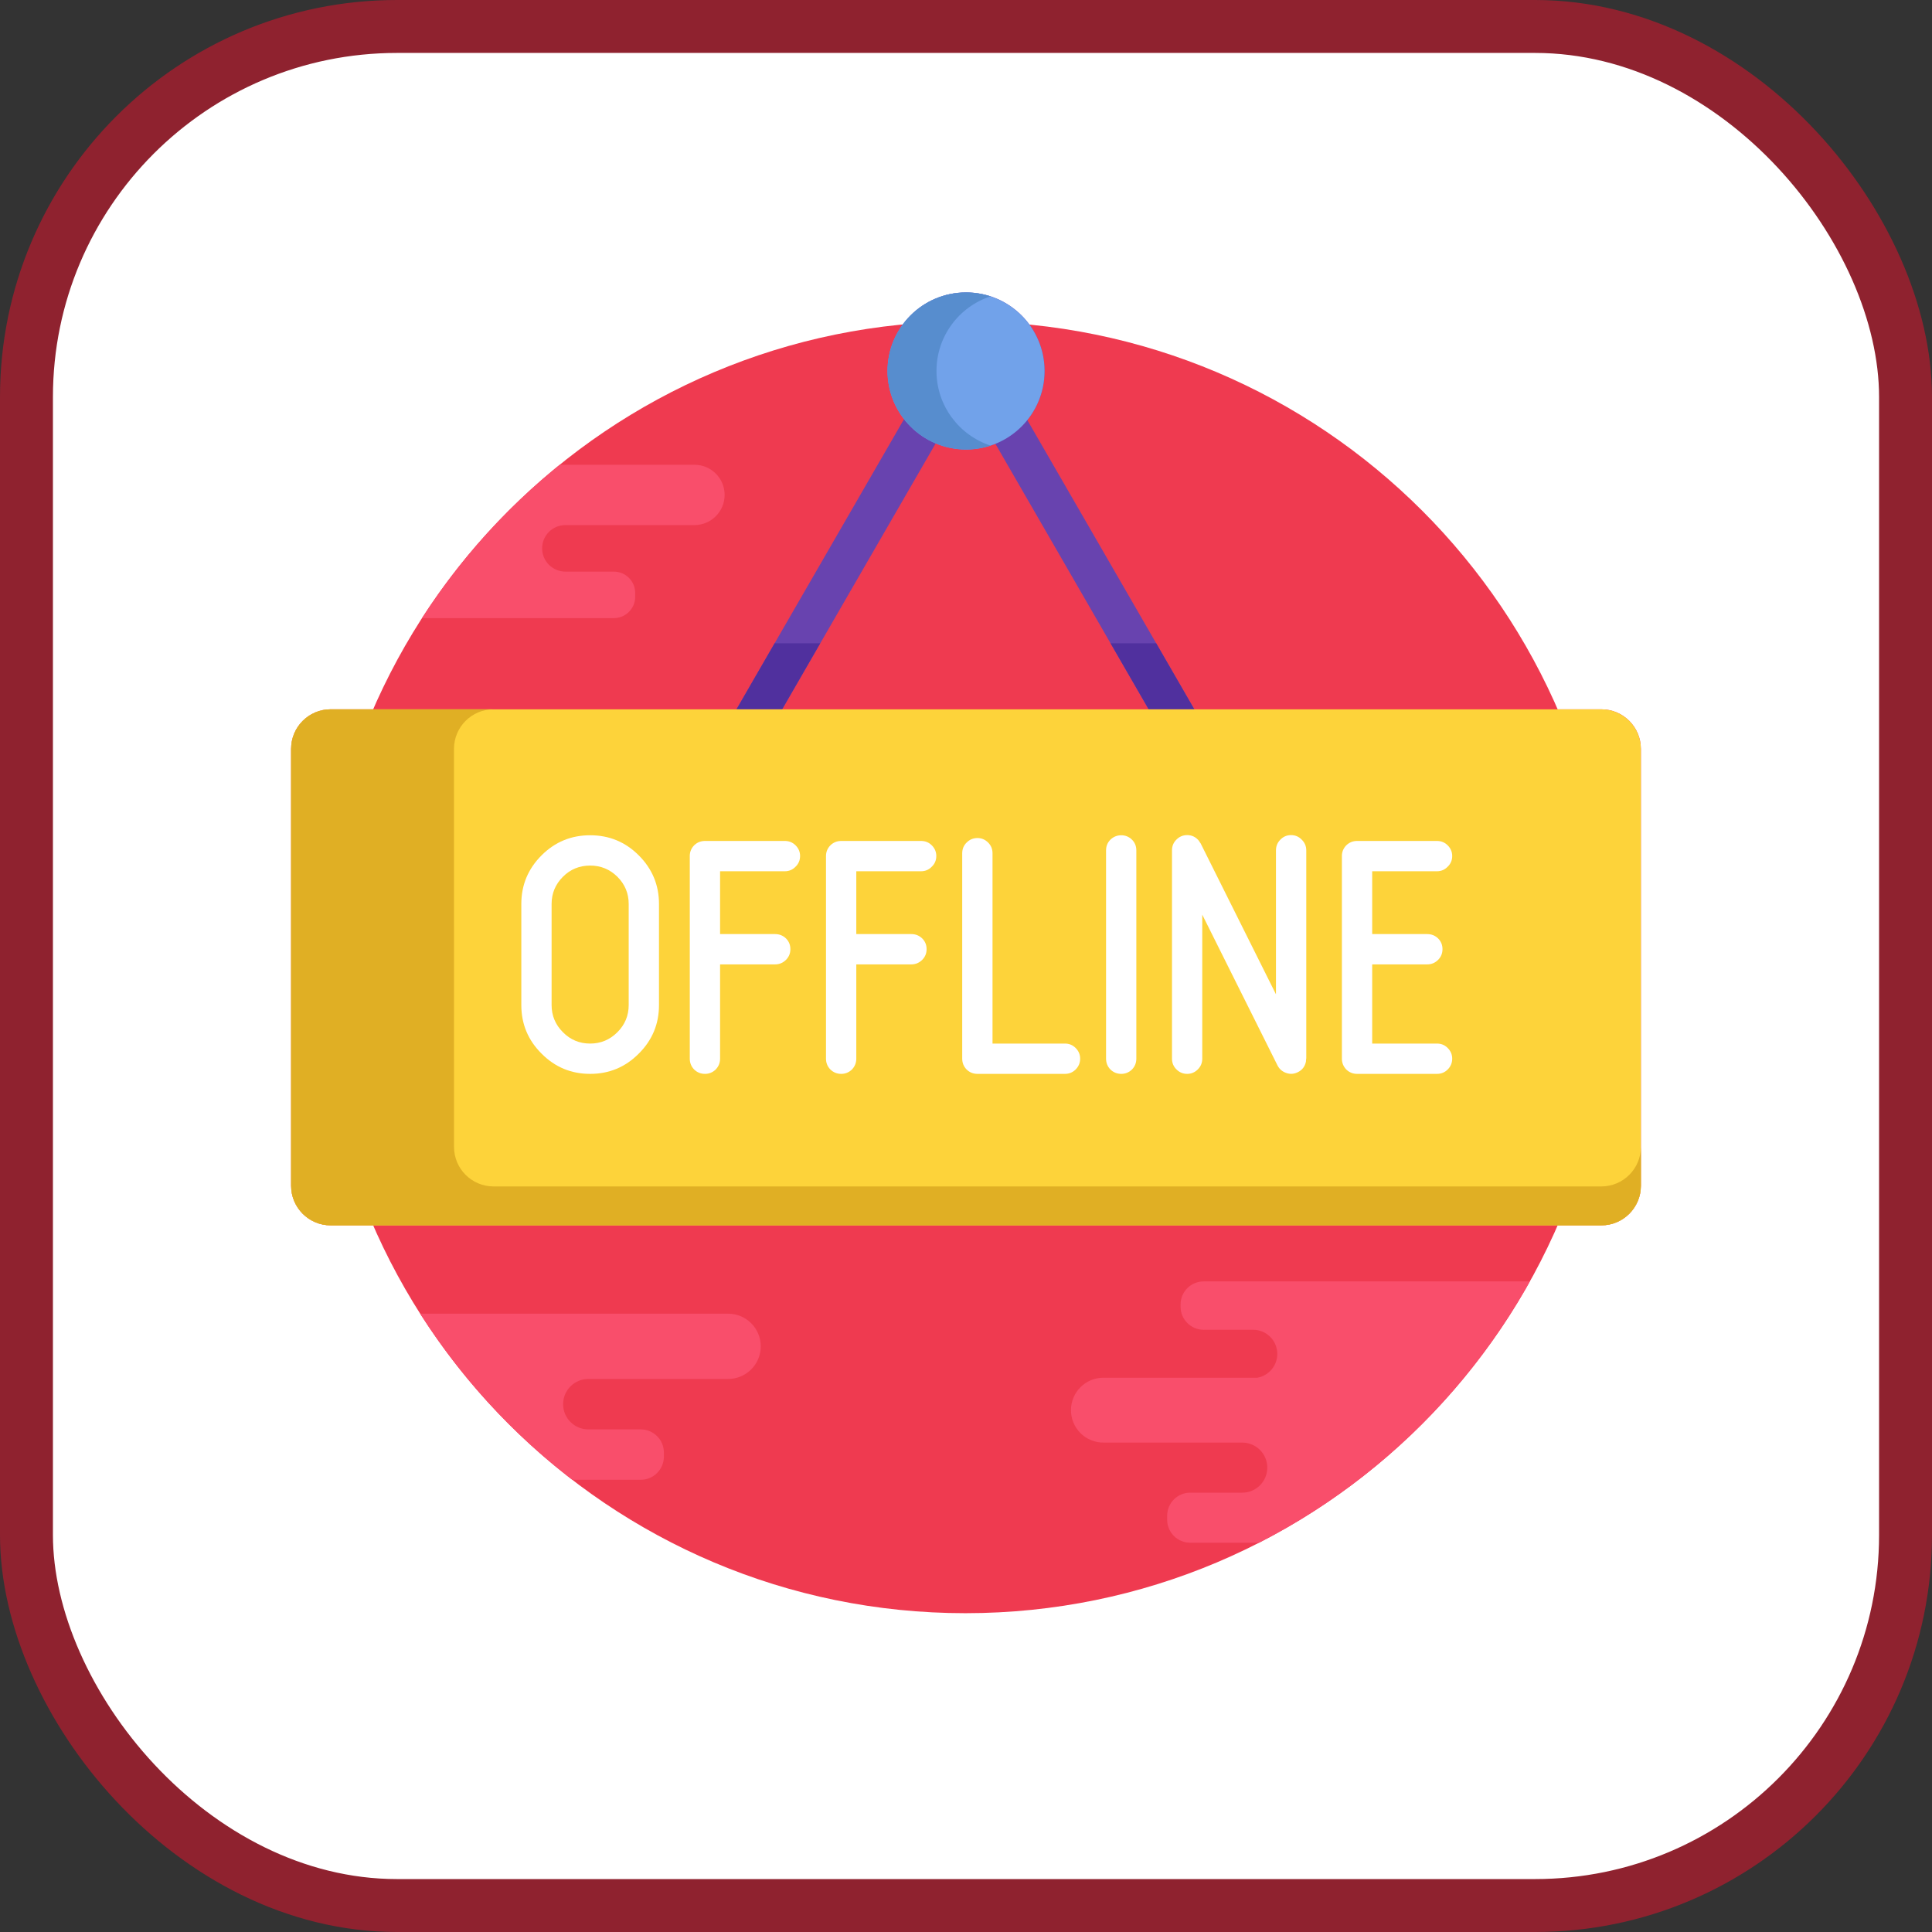 <?xml version="1.0" encoding="UTF-8"?>

<svg width="800px" height="800px" viewBox="0 0 73 73" version="1.1" xmlns="http://www.w3.org/2000/svg" xmlns:xlink="http://www.w3.org/1999/xlink">
    
    <rect x="0" y="0" width="73" height="73" fill="#333333" stroke="none"/>
    
    <title>progressive-webapps/apis/offline-first</title>
    <desc>Created with Sketch.</desc>
    <defs>
</defs>
    <g id="progressive-webapps/apis/offline-first" stroke="none" stroke-width="1" fill="none" fill-rule="evenodd">
        <g id="container" transform="translate(2, 2)" fill="#FFFFFF" fill-rule="nonzero" stroke="#8F222F" stroke-width="2">
            <rect id="mask" x="-1" y="-1" width="71" height="71" rx="14">
</rect>
        </g>
        <g id="offline" transform="translate(11, 11)" fill-rule="nonzero">
            <path d="M49.882,25.55 C49.882,39.028 38.956,49.954 25.478,49.954 C11.999,49.954 1.074,39.028 1.074,25.55 C1.074,12.072 11.999,1.146 25.478,1.146 C38.956,1.146 49.882,12.072 49.882,25.55 Z" id="Shape" fill="#EF3A50">
</path>
            <path d="M24.354,5.754 C24.707,5.902 25.095,5.984 25.502,5.984 C25.894,5.984 26.268,5.907 26.61,5.769 L33.046,16.917 L34.771,16.917 L27.817,4.872 C28.225,4.364 28.469,3.719 28.469,3.017 C28.469,1.378 27.141,0.05 25.502,0.05 C23.863,0.05 22.535,1.378 22.535,3.017 C22.535,3.703 22.768,4.333 23.159,4.836 L16.184,16.917 L17.909,16.917 L24.354,5.754 Z" id="Shape" fill="#6843AF">
</path>
            <path d="M28.469,3.017 C28.469,4.656 27.141,5.984 25.502,5.984 C23.863,5.984 22.535,4.656 22.535,3.017 C22.535,1.378 23.863,0.05 25.502,0.05 C27.141,0.05 28.469,1.378 28.469,3.017 Z" id="Shape" fill="#71A2EA">
</path>
            <path d="M24.385,3.017 C24.385,1.701 25.242,0.586 26.427,0.198 C26.136,0.102 25.825,0.05 25.502,0.05 C23.863,0.05 22.535,1.378 22.535,3.017 C22.535,4.656 23.863,5.984 25.502,5.984 C25.825,5.984 26.136,5.931 26.427,5.836 C25.242,5.447 24.385,4.332 24.385,3.017 Z" id="Shape" fill="#578DCE">
</path>
            <polygon id="Shape" fill="#50309E" points="19.993 13.306 18.268 13.306 16.184 16.917 17.909 16.917">
</polygon>
            <polygon id="Shape" fill="#50309E" points="32.687 13.306 30.962 13.306 33.047 16.917 34.771 16.917">
</polygon>
            <path d="M49.506,35.299 L1.494,35.299 C0.669,35.299 0,34.629 0,33.805 L0,17.295 C0,16.47 0.669,15.801 1.494,15.801 L49.506,15.801 C50.331,15.801 51,16.47 51,17.295 L51,33.805 C51,34.629 50.331,35.299 49.506,35.299 Z" id="Shape" fill="#EF3A50">
</path>
            <path d="M49.506,35.299 L1.494,35.299 C0.669,35.299 0,34.629 0,33.805 L0,17.295 C0,16.47 0.669,15.801 1.494,15.801 L49.506,15.801 C50.331,15.801 51,16.47 51,17.295 L51,33.805 C51,34.629 50.331,35.299 49.506,35.299 Z" id="Shape" fill="#FDD33A">
</path>
            <path d="M49.506,33.829 L7.649,33.829 C6.824,33.829 6.156,33.16 6.155,32.335 C6.155,28.267 6.154,17.295 6.154,17.295 C6.154,16.47 6.823,15.801 7.648,15.801 L1.494,15.801 C0.669,15.801 0,16.47 0,17.295 L0,33.805 C0,34.629 0.669,35.299 1.494,35.299 L49.506,35.299 C50.331,35.299 51,34.629 51,33.805 L51,32.335 C51,33.159 50.331,33.829 49.506,33.829 Z" id="Shape" fill="#E0AF24">
</path>
            <g id="Group" transform="translate(8.666, 20.52)" fill="#FFFFFF">
                <path d="M0.797,8.291 C0.287,7.785 0.032,7.173 0.032,6.455 L0.032,2.635 C0.032,1.921 0.287,1.309 0.797,0.799 C1.303,0.293 1.915,0.04 2.633,0.04 C3.351,0.04 3.963,0.293 4.469,0.799 C4.979,1.309 5.234,1.921 5.234,2.635 L5.234,6.455 C5.234,7.173 4.979,7.785 4.469,8.291 C3.963,8.801 3.351,9.056 2.633,9.056 C1.915,9.056 1.303,8.801 0.797,8.291 Z M1.605,1.607 C1.319,1.893 1.176,2.236 1.176,2.636 L1.176,6.455 C1.176,6.855 1.319,7.198 1.605,7.483 C1.886,7.768 2.229,7.911 2.633,7.911 C3.033,7.911 3.375,7.768 3.661,7.483 C3.947,7.198 4.089,6.854 4.089,6.455 L4.089,2.636 C4.089,2.236 3.947,1.893 3.661,1.607 C3.375,1.326 3.033,1.185 2.633,1.185 C2.229,1.185 1.886,1.326 1.605,1.607 Z" id="Shape">
</path>
                <path d="M7.542,1.399 L7.542,3.774 L9.622,3.774 C9.782,3.774 9.918,3.829 10.033,3.939 C10.143,4.049 10.198,4.184 10.198,4.343 C10.198,4.502 10.143,4.637 10.033,4.747 C9.918,4.861 9.781,4.919 9.622,4.919 L7.542,4.919 L7.542,8.481 C7.542,8.64 7.486,8.777 7.376,8.891 C7.262,9.001 7.127,9.056 6.972,9.056 C6.813,9.056 6.676,9.001 6.562,8.891 C6.452,8.777 6.397,8.64 6.397,8.481 L6.397,0.824 C6.397,0.669 6.452,0.535 6.562,0.42 C6.676,0.31 6.813,0.255 6.972,0.255 L9.989,0.255 C10.149,0.255 10.283,0.31 10.394,0.42 C10.508,0.534 10.565,0.669 10.565,0.824 C10.565,0.983 10.508,1.118 10.394,1.228 C10.284,1.342 10.149,1.4 9.989,1.4 L7.542,1.4 L7.542,1.399 Z" id="Shape">
</path>
                <path d="M12.689,1.399 L12.689,3.774 L14.769,3.774 C14.929,3.774 15.065,3.829 15.18,3.939 C15.29,4.049 15.345,4.184 15.345,4.343 C15.345,4.502 15.29,4.637 15.18,4.747 C15.065,4.861 14.929,4.919 14.769,4.919 L12.689,4.919 L12.689,8.481 C12.689,8.64 12.633,8.777 12.524,8.891 C12.409,9.001 12.275,9.056 12.119,9.056 C11.96,9.056 11.824,9.001 11.71,8.891 C11.599,8.777 11.544,8.64 11.544,8.481 L11.544,0.824 C11.544,0.669 11.599,0.535 11.71,0.42 C11.824,0.31 11.96,0.255 12.119,0.255 L15.137,0.255 C15.296,0.255 15.431,0.31 15.541,0.42 C15.655,0.534 15.712,0.669 15.712,0.824 C15.712,0.983 15.655,1.118 15.541,1.228 C15.431,1.342 15.296,1.4 15.137,1.4 L12.689,1.4 L12.689,1.399 Z" id="Shape">
</path>
                <path d="M20.572,7.911 C20.731,7.911 20.865,7.966 20.976,8.077 C21.09,8.191 21.147,8.326 21.147,8.48 C21.147,8.64 21.09,8.777 20.976,8.891 C20.865,9.001 20.731,9.056 20.572,9.056 L17.267,9.056 C17.107,9.056 16.971,9.001 16.857,8.891 C16.746,8.777 16.691,8.64 16.691,8.48 L16.691,0.72 C16.691,0.561 16.746,0.426 16.857,0.316 C16.971,0.202 17.108,0.145 17.267,0.145 C17.422,0.145 17.556,0.202 17.671,0.316 C17.781,0.426 17.836,0.561 17.836,0.72 L17.836,7.911 L20.572,7.911 Z" id="Shape">
</path>
                <path d="M22.291,8.891 C22.181,8.777 22.126,8.64 22.126,8.48 L22.126,0.61 C22.126,0.451 22.181,0.316 22.291,0.206 C22.405,0.096 22.542,0.04 22.701,0.04 C22.856,0.04 22.991,0.096 23.105,0.206 C23.216,0.316 23.27,0.451 23.27,0.61 L23.27,8.48 C23.27,8.64 23.216,8.777 23.105,8.891 C22.991,9.001 22.856,9.056 22.701,9.056 C22.542,9.056 22.405,9.001 22.291,8.891 Z" id="Shape">
</path>
                <path d="M29.685,8.511 C29.685,8.536 29.682,8.558 29.679,8.578 L29.679,8.591 C29.642,8.774 29.542,8.907 29.379,8.989 C29.236,9.062 29.091,9.074 28.944,9.025 C28.793,8.976 28.681,8.882 28.607,8.743 L25.761,3.04 L25.761,8.48 C25.761,8.64 25.706,8.774 25.596,8.884 C25.482,8.999 25.347,9.056 25.192,9.056 C25.033,9.056 24.897,8.999 24.783,8.884 C24.672,8.774 24.617,8.64 24.617,8.48 L24.617,0.61 C24.617,0.451 24.672,0.316 24.783,0.206 C24.897,0.091 25.033,0.034 25.192,0.034 C25.372,0.034 25.521,0.108 25.639,0.254 L25.639,0.261 C25.655,0.277 25.67,0.3 25.682,0.328 C25.686,0.328 25.69,0.33 25.694,0.334 C25.694,0.342 25.696,0.347 25.7,0.347 L28.546,6.05 L28.546,0.61 C28.546,0.451 28.602,0.316 28.712,0.206 C28.822,0.092 28.956,0.034 29.116,0.034 C29.275,0.034 29.409,0.091 29.519,0.206 C29.633,0.316 29.691,0.451 29.691,0.61 L29.691,8.48 C29.691,8.468 29.691,8.462 29.691,8.462 C29.691,8.462 29.689,8.478 29.685,8.511 Z" id="Shape">
</path>
                <path d="M34.63,7.911 C34.789,7.911 34.924,7.966 35.034,8.077 C35.148,8.191 35.205,8.326 35.205,8.48 C35.205,8.64 35.148,8.777 35.034,8.891 C34.924,9.001 34.789,9.056 34.63,9.056 L31.612,9.056 C31.453,9.056 31.317,9.001 31.203,8.891 C31.093,8.777 31.037,8.64 31.037,8.48 L31.037,0.824 C31.037,0.669 31.093,0.534 31.203,0.42 C31.317,0.31 31.454,0.255 31.612,0.255 L34.63,0.255 C34.789,0.255 34.924,0.31 35.034,0.42 C35.148,0.534 35.205,0.669 35.205,0.824 C35.205,0.983 35.148,1.118 35.034,1.228 C34.924,1.342 34.789,1.4 34.63,1.4 L32.182,1.4 L32.182,3.774 L34.263,3.774 C34.422,3.774 34.559,3.829 34.673,3.939 C34.783,4.049 34.838,4.184 34.838,4.343 C34.838,4.502 34.783,4.637 34.673,4.747 C34.559,4.861 34.422,4.919 34.263,4.919 L32.182,4.919 L32.182,7.912 L34.63,7.912 L34.63,7.911 Z" id="Shape">
</path>
            </g>
            <path d="M46.805,37.418 L34.478,37.418 C33.998,37.418 33.608,37.807 33.608,38.288 L33.608,38.375 C33.608,38.855 33.998,39.245 34.478,39.245 L36.348,39.245 C36.853,39.245 37.262,39.653 37.262,40.158 C37.262,40.608 36.935,40.982 36.506,41.057 L30.692,41.057 C30.015,41.057 29.466,41.606 29.466,42.283 C29.466,42.96 30.015,43.508 30.692,43.508 L35.938,43.508 C36.461,43.508 36.884,43.932 36.884,44.454 C36.884,44.976 36.461,45.4 35.938,45.4 L33.971,45.4 C33.491,45.4 33.101,45.79 33.101,46.27 L33.101,46.421 C33.101,46.902 33.491,47.291 33.971,47.291 L36.573,47.291 C40.885,45.087 44.452,41.637 46.805,37.418 Z" id="Shape" fill="#F94E6B">
</path>
            <path d="M13.001,11.547 L13.001,11.407 C13.001,10.96 12.639,10.598 12.192,10.598 L10.363,10.598 C9.878,10.598 9.484,10.204 9.484,9.719 C9.484,9.233 9.878,8.84 10.363,8.84 L15.24,8.84 C15.869,8.84 16.38,8.329 16.38,7.7 C16.38,7.071 15.869,6.561 15.24,6.561 L10.15,6.561 C8.122,8.2 6.361,10.157 4.944,12.356 L12.192,12.356 C12.639,12.356 13.001,11.994 13.001,11.547 Z" id="Shape" fill="#F94E6B">
</path>
            <path d="M14.085,44.037 L14.085,43.885 C14.085,43.401 13.693,43.009 13.21,43.009 L11.229,43.009 C10.703,43.009 10.277,42.582 10.277,42.057 C10.277,41.531 10.703,41.104 11.229,41.104 L16.511,41.104 C17.192,41.104 17.745,40.552 17.745,39.871 C17.745,39.189 17.192,38.637 16.511,38.637 L4.876,38.637 C6.413,41.051 8.362,43.175 10.624,44.913 L13.21,44.913 C13.693,44.913 14.085,44.521 14.085,44.037 Z" id="Shape" fill="#F94E6B">
</path>
        </g>
    </g>
</svg>
